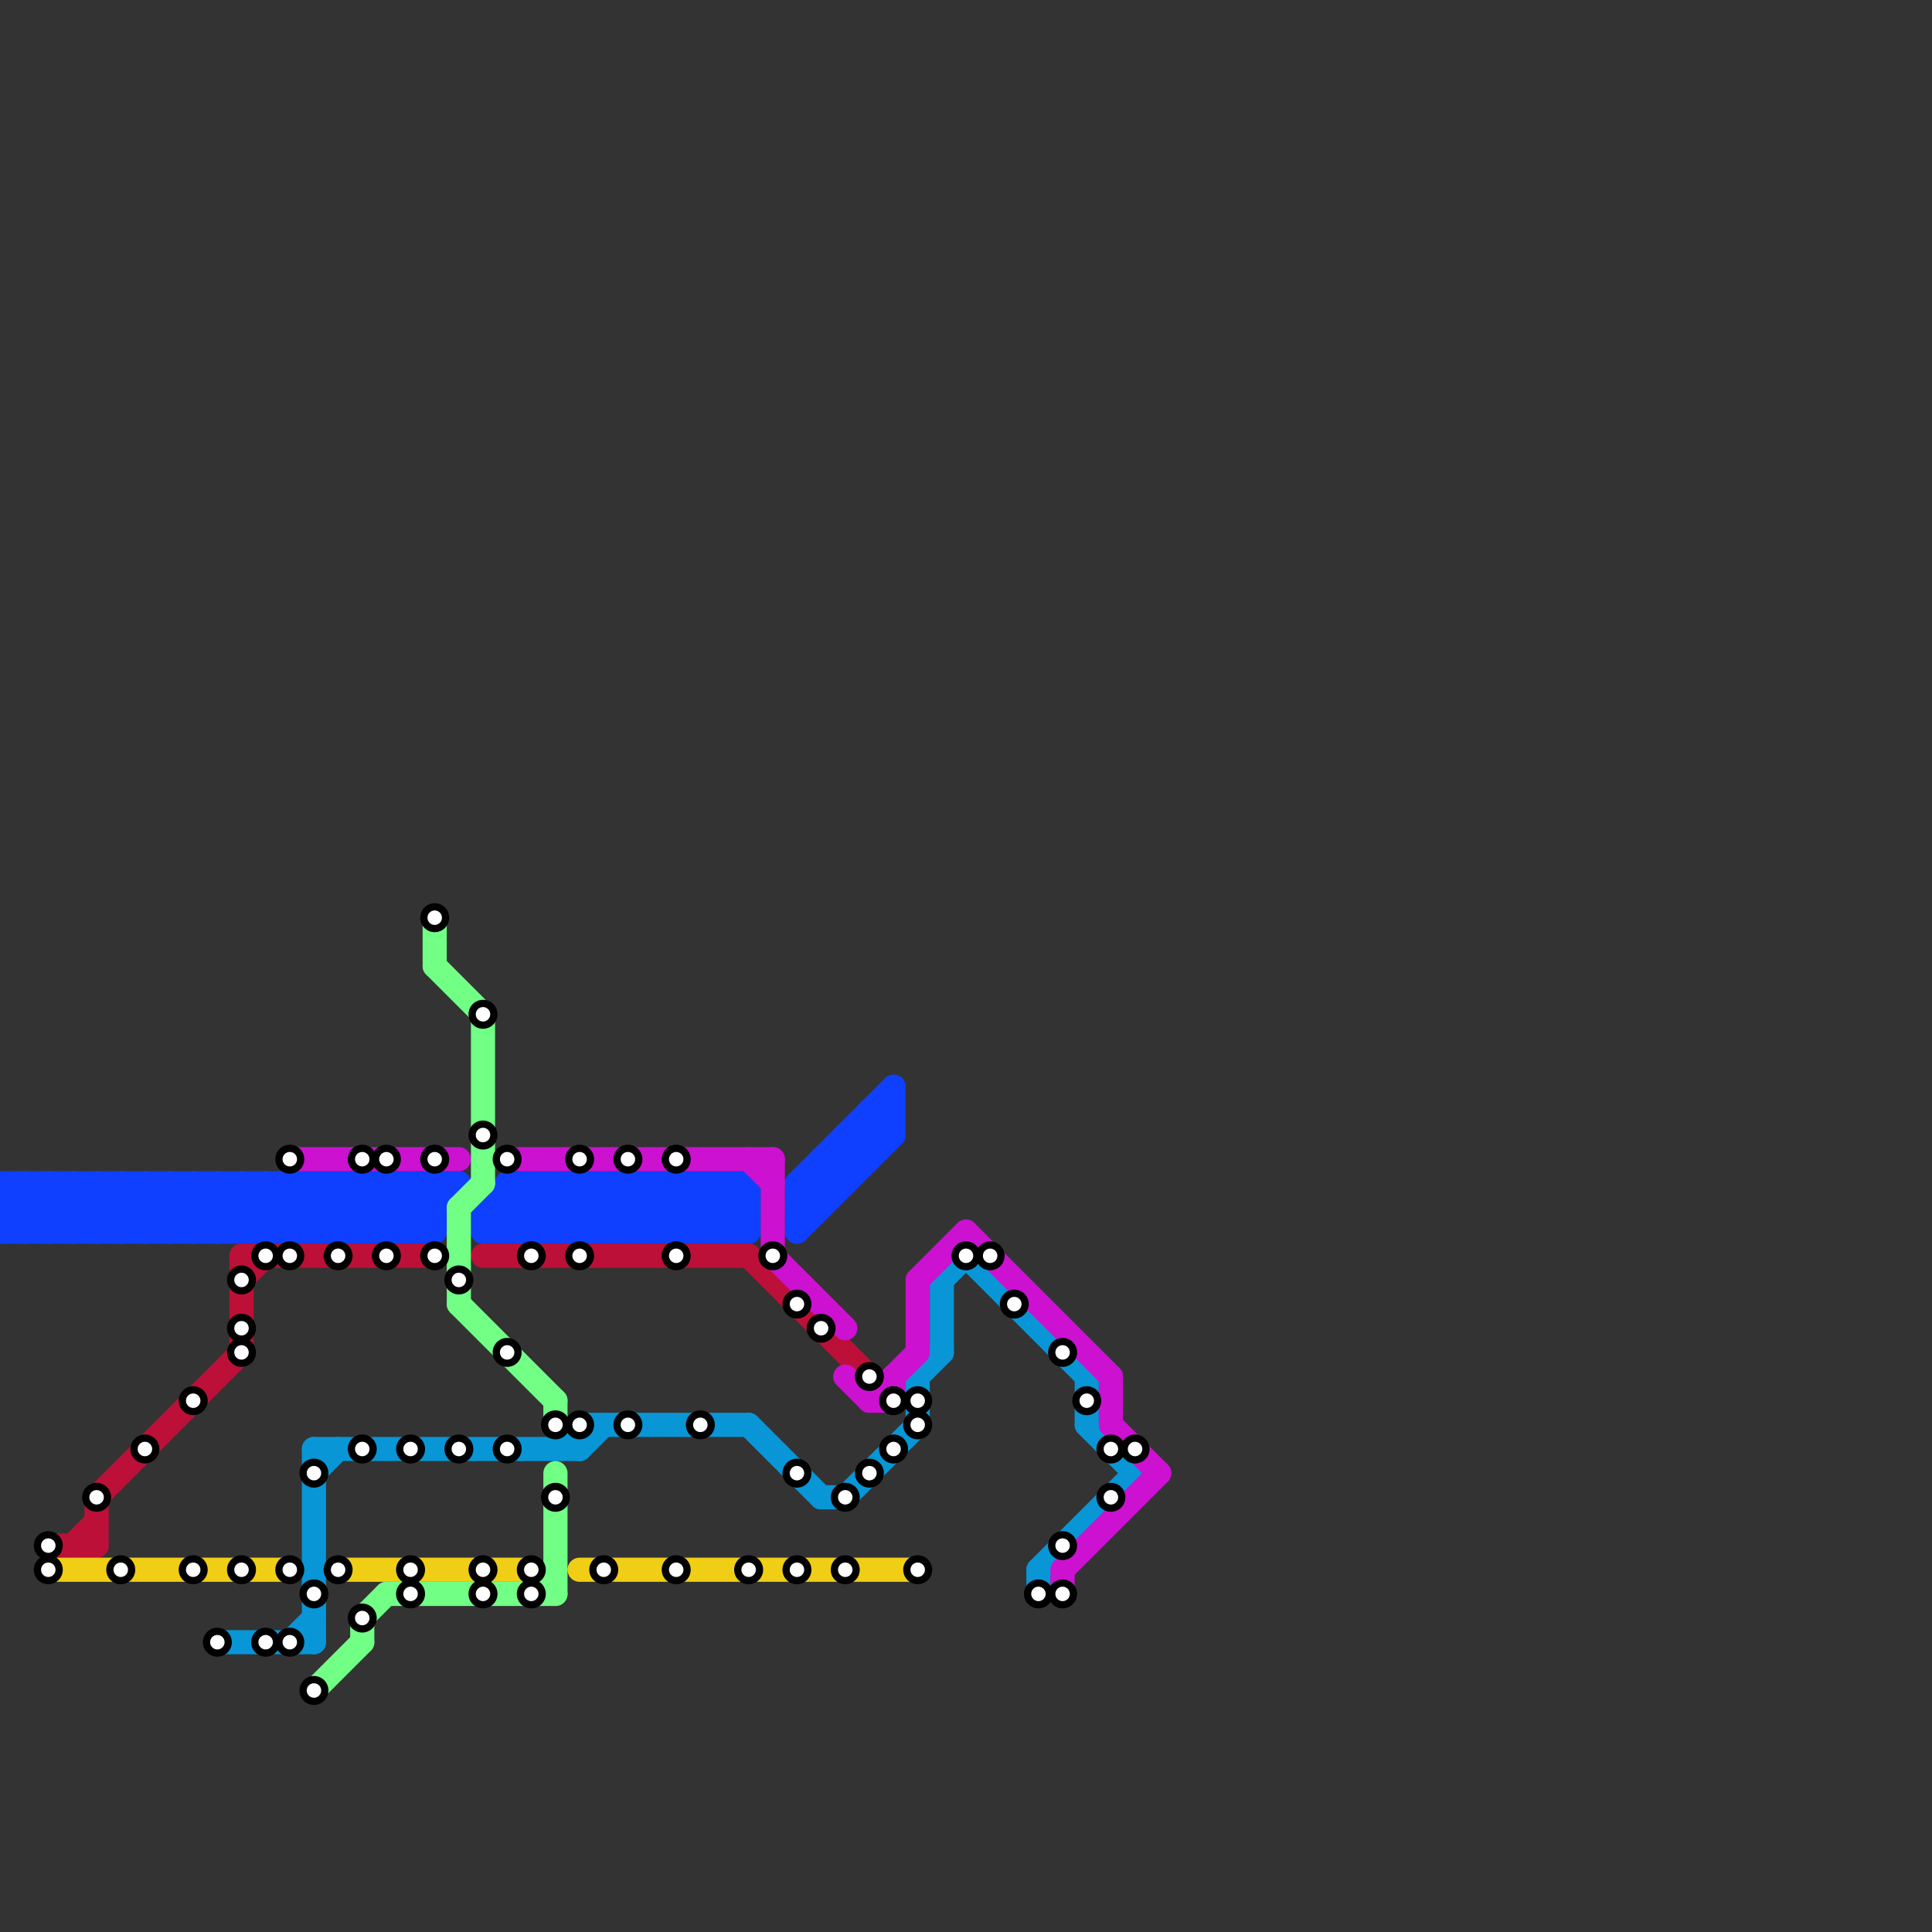 
<svg version="1.1" xmlns="http://www.w3.org/2000/svg" viewBox="0 0 80 80">
<rect x="0" y="0" width="80" height="80" fill="#333333" stroke="none"/>
<style>text { font: 1px Helvetica; font-weight: 600; white-space: pre; dominant-baseline: central; } line { stroke-width: 1; fill: none; stroke-linecap: round; stroke-linejoin: round; } .c0 { stroke: #0f3fff } .c1 { stroke: #bd1038 } .c2 { stroke: #f0ce15 } .c3 { stroke: #0896d7 } .c4 { stroke: #cc11d0 } .c5 { stroke: #71ff86 }</style><defs><g id="wm-xf"><circle r="1.2" fill="#000"/><circle r="0.9" fill="#fff"/><circle r="0.6" fill="#000"/><circle r="0.3" fill="#fff"/></g><g id="wm"><circle r="0.6" fill="#000"/><circle r="0.3" fill="#fff"/></g></defs><line class="c0" x1="12" y1="51" x2="14" y2="49"/><line class="c0" x1="30" y1="49" x2="31" y2="50"/><line class="c0" x1="21" y1="51" x2="23" y2="49"/><line class="c0" x1="20" y1="50" x2="21" y2="49"/><line class="c0" x1="0" y1="49" x2="19" y2="49"/><line class="c0" x1="6" y1="49" x2="6" y2="51"/><line class="c0" x1="28" y1="49" x2="30" y2="51"/><line class="c0" x1="14" y1="49" x2="14" y2="51"/><line class="c0" x1="13" y1="49" x2="15" y2="51"/><line class="c0" x1="34" y1="48" x2="36" y2="48"/><line class="c0" x1="0" y1="49" x2="2" y2="51"/><line class="c0" x1="0" y1="50" x2="18" y2="50"/><line class="c0" x1="27" y1="51" x2="29" y2="49"/><line class="c0" x1="9" y1="49" x2="11" y2="51"/><line class="c0" x1="33" y1="49" x2="37" y2="45"/><line class="c0" x1="15" y1="49" x2="17" y2="51"/><line class="c0" x1="34" y1="48" x2="34" y2="50"/><line class="c0" x1="29" y1="49" x2="31" y2="51"/><line class="c0" x1="1" y1="49" x2="1" y2="51"/><line class="c0" x1="36" y1="46" x2="36" y2="48"/><line class="c0" x1="16" y1="49" x2="16" y2="51"/><line class="c0" x1="1" y1="49" x2="3" y2="51"/><line class="c0" x1="17" y1="49" x2="18" y2="50"/><line class="c0" x1="35" y1="47" x2="37" y2="47"/><line class="c0" x1="0" y1="51" x2="2" y2="49"/><line class="c0" x1="27" y1="49" x2="27" y2="51"/><line class="c0" x1="9" y1="51" x2="11" y2="49"/><line class="c0" x1="21" y1="49" x2="31" y2="49"/><line class="c0" x1="5" y1="51" x2="7" y2="49"/><line class="c0" x1="21" y1="50" x2="22" y2="51"/><line class="c0" x1="8" y1="49" x2="8" y2="51"/><line class="c0" x1="2" y1="49" x2="2" y2="51"/><line class="c0" x1="17" y1="49" x2="17" y2="51"/><line class="c0" x1="11" y1="49" x2="11" y2="51"/><line class="c0" x1="20" y1="51" x2="22" y2="49"/><line class="c0" x1="2" y1="51" x2="4" y2="49"/><line class="c0" x1="29" y1="51" x2="31" y2="49"/><line class="c0" x1="11" y1="51" x2="13" y2="49"/><line class="c0" x1="27" y1="49" x2="29" y2="51"/><line class="c0" x1="25" y1="51" x2="27" y2="49"/><line class="c0" x1="3" y1="49" x2="3" y2="51"/><line class="c0" x1="25" y1="49" x2="25" y2="51"/><line class="c0" x1="3" y1="51" x2="5" y2="49"/><line class="c0" x1="15" y1="51" x2="17" y2="49"/><line class="c0" x1="19" y1="49" x2="21" y2="51"/><line class="c0" x1="0" y1="49" x2="0" y2="51"/><line class="c0" x1="6" y1="49" x2="8" y2="51"/><line class="c0" x1="9" y1="49" x2="9" y2="51"/><line class="c0" x1="5" y1="49" x2="5" y2="51"/><line class="c0" x1="3" y1="49" x2="5" y2="51"/><line class="c0" x1="0" y1="50" x2="1" y2="49"/><line class="c0" x1="25" y1="49" x2="27" y2="51"/><line class="c0" x1="26" y1="51" x2="28" y2="49"/><line class="c0" x1="29" y1="49" x2="29" y2="51"/><line class="c0" x1="5" y1="49" x2="7" y2="51"/><line class="c0" x1="23" y1="51" x2="25" y2="49"/><line class="c0" x1="14" y1="49" x2="16" y2="51"/><line class="c0" x1="20" y1="50" x2="31" y2="50"/><line class="c0" x1="37" y1="45" x2="37" y2="47"/><line class="c0" x1="13" y1="51" x2="15" y2="49"/><line class="c0" x1="31" y1="49" x2="31" y2="51"/><line class="c0" x1="21" y1="49" x2="21" y2="51"/><line class="c0" x1="0" y1="50" x2="1" y2="51"/><line class="c0" x1="21" y1="49" x2="23" y2="51"/><line class="c0" x1="36" y1="46" x2="37" y2="46"/><line class="c0" x1="8" y1="49" x2="10" y2="51"/><line class="c0" x1="7" y1="49" x2="7" y2="51"/><line class="c0" x1="20" y1="51" x2="31" y2="51"/><line class="c0" x1="23" y1="49" x2="25" y2="51"/><line class="c0" x1="20" y1="50" x2="20" y2="51"/><line class="c0" x1="35" y1="47" x2="35" y2="49"/><line class="c0" x1="33" y1="51" x2="37" y2="47"/><line class="c0" x1="7" y1="49" x2="9" y2="51"/><line class="c0" x1="6" y1="51" x2="8" y2="49"/><line class="c0" x1="33" y1="49" x2="34" y2="50"/><line class="c0" x1="30" y1="51" x2="31" y2="50"/><line class="c0" x1="30" y1="49" x2="30" y2="51"/><line class="c0" x1="28" y1="51" x2="30" y2="49"/><line class="c0" x1="22" y1="49" x2="22" y2="51"/><line class="c0" x1="4" y1="51" x2="6" y2="49"/><line class="c0" x1="12" y1="49" x2="12" y2="51"/><line class="c0" x1="24" y1="51" x2="26" y2="49"/><line class="c0" x1="22" y1="49" x2="24" y2="51"/><line class="c0" x1="33" y1="50" x2="34" y2="50"/><line class="c0" x1="12" y1="49" x2="14" y2="51"/><line class="c0" x1="23" y1="49" x2="23" y2="51"/><line class="c0" x1="10" y1="51" x2="12" y2="49"/><line class="c0" x1="13" y1="49" x2="13" y2="51"/><line class="c0" x1="4" y1="49" x2="4" y2="51"/><line class="c0" x1="33" y1="49" x2="35" y2="49"/><line class="c0" x1="7" y1="51" x2="9" y2="49"/><line class="c0" x1="16" y1="51" x2="18" y2="49"/><line class="c0" x1="15" y1="49" x2="15" y2="51"/><line class="c0" x1="24" y1="49" x2="24" y2="51"/><line class="c0" x1="18" y1="49" x2="18" y2="51"/><line class="c0" x1="33" y1="49" x2="33" y2="51"/><line class="c0" x1="4" y1="49" x2="6" y2="51"/><line class="c0" x1="8" y1="51" x2="10" y2="49"/><line class="c0" x1="26" y1="49" x2="26" y2="51"/><line class="c0" x1="34" y1="48" x2="35" y2="49"/><line class="c0" x1="17" y1="51" x2="19" y2="49"/><line class="c0" x1="24" y1="49" x2="26" y2="51"/><line class="c0" x1="10" y1="49" x2="10" y2="51"/><line class="c0" x1="36" y1="46" x2="37" y2="47"/><line class="c0" x1="22" y1="51" x2="24" y2="49"/><line class="c0" x1="26" y1="49" x2="28" y2="51"/><line class="c0" x1="10" y1="49" x2="12" y2="51"/><line class="c0" x1="16" y1="49" x2="18" y2="51"/><line class="c0" x1="0" y1="51" x2="18" y2="51"/><line class="c0" x1="14" y1="51" x2="16" y2="49"/><line class="c0" x1="33" y1="50" x2="37" y2="46"/><line class="c0" x1="1" y1="51" x2="3" y2="49"/><line class="c0" x1="35" y1="47" x2="36" y2="48"/><line class="c0" x1="2" y1="49" x2="4" y2="51"/><line class="c0" x1="11" y1="49" x2="13" y2="51"/><line class="c0" x1="28" y1="49" x2="28" y2="51"/><line class="c1" x1="10" y1="52" x2="18" y2="52"/><line class="c1" x1="3" y1="64" x2="4" y2="63"/><line class="c1" x1="10" y1="53" x2="11" y2="52"/><line class="c1" x1="31" y1="52" x2="36" y2="57"/><line class="c1" x1="20" y1="52" x2="31" y2="52"/><line class="c1" x1="4" y1="62" x2="10" y2="56"/><line class="c1" x1="2" y1="64" x2="4" y2="64"/><line class="c1" x1="10" y1="52" x2="10" y2="56"/><line class="c1" x1="4" y1="62" x2="4" y2="64"/><line class="c2" x1="2" y1="65" x2="12" y2="65"/><line class="c2" x1="14" y1="65" x2="22" y2="65"/><line class="c2" x1="24" y1="65" x2="38" y2="65"/><line class="c3" x1="38" y1="57" x2="39" y2="56"/><line class="c3" x1="13" y1="60" x2="24" y2="60"/><line class="c3" x1="9" y1="68" x2="13" y2="68"/><line class="c3" x1="35" y1="62" x2="38" y2="59"/><line class="c3" x1="24" y1="59" x2="24" y2="60"/><line class="c3" x1="34" y1="62" x2="35" y2="62"/><line class="c3" x1="24" y1="60" x2="25" y2="59"/><line class="c3" x1="24" y1="59" x2="31" y2="59"/><line class="c3" x1="45" y1="59" x2="47" y2="61"/><line class="c3" x1="13" y1="60" x2="13" y2="68"/><line class="c3" x1="43" y1="65" x2="47" y2="61"/><line class="c3" x1="13" y1="61" x2="14" y2="60"/><line class="c3" x1="40" y1="52" x2="45" y2="57"/><line class="c3" x1="38" y1="57" x2="38" y2="59"/><line class="c3" x1="12" y1="68" x2="13" y2="67"/><line class="c3" x1="31" y1="59" x2="34" y2="62"/><line class="c3" x1="43" y1="65" x2="43" y2="66"/><line class="c3" x1="23" y1="60" x2="24" y2="59"/><line class="c3" x1="45" y1="57" x2="45" y2="59"/><line class="c3" x1="39" y1="53" x2="40" y2="52"/><line class="c3" x1="39" y1="53" x2="39" y2="56"/><line class="c4" x1="36" y1="58" x2="37" y2="58"/><line class="c4" x1="44" y1="65" x2="44" y2="66"/><line class="c4" x1="32" y1="52" x2="35" y2="55"/><line class="c4" x1="40" y1="51" x2="46" y2="57"/><line class="c4" x1="35" y1="57" x2="36" y2="58"/><line class="c4" x1="21" y1="48" x2="32" y2="48"/><line class="c4" x1="37" y1="57" x2="37" y2="58"/><line class="c4" x1="44" y1="65" x2="48" y2="61"/><line class="c4" x1="46" y1="59" x2="48" y2="61"/><line class="c4" x1="31" y1="48" x2="32" y2="49"/><line class="c4" x1="46" y1="57" x2="46" y2="59"/><line class="c4" x1="12" y1="48" x2="19" y2="48"/><line class="c4" x1="38" y1="53" x2="40" y2="51"/><line class="c4" x1="36" y1="58" x2="38" y2="56"/><line class="c4" x1="32" y1="48" x2="32" y2="52"/><line class="c4" x1="38" y1="53" x2="38" y2="56"/><line class="c5" x1="19" y1="50" x2="20" y2="49"/><line class="c5" x1="22" y1="66" x2="23" y2="65"/><line class="c5" x1="19" y1="50" x2="19" y2="54"/><line class="c5" x1="23" y1="58" x2="23" y2="59"/><line class="c5" x1="20" y1="42" x2="20" y2="49"/><line class="c5" x1="18" y1="40" x2="20" y2="42"/><line class="c5" x1="19" y1="54" x2="23" y2="58"/><line class="c5" x1="15" y1="67" x2="15" y2="68"/><line class="c5" x1="18" y1="38" x2="18" y2="40"/><line class="c5" x1="23" y1="61" x2="23" y2="66"/><line class="c5" x1="13" y1="70" x2="15" y2="68"/><line class="c5" x1="16" y1="66" x2="23" y2="66"/><line class="c5" x1="15" y1="67" x2="16" y2="66"/>

<use x="10" y="53" href="#wm"/><use x="10" y="55" href="#wm"/><use x="10" y="56" href="#wm"/><use x="10" y="65" href="#wm"/><use x="11" y="52" href="#wm"/><use x="11" y="68" href="#wm"/><use x="12" y="48" href="#wm"/><use x="12" y="52" href="#wm"/><use x="12" y="65" href="#wm"/><use x="12" y="68" href="#wm"/><use x="13" y="61" href="#wm"/><use x="13" y="66" href="#wm"/><use x="13" y="70" href="#wm"/><use x="14" y="52" href="#wm"/><use x="14" y="65" href="#wm"/><use x="15" y="48" href="#wm"/><use x="15" y="60" href="#wm"/><use x="15" y="67" href="#wm"/><use x="16" y="48" href="#wm"/><use x="16" y="52" href="#wm"/><use x="17" y="60" href="#wm"/><use x="17" y="65" href="#wm"/><use x="17" y="66" href="#wm"/><use x="18" y="38" href="#wm"/><use x="18" y="48" href="#wm"/><use x="18" y="52" href="#wm"/><use x="19" y="53" href="#wm"/><use x="19" y="60" href="#wm"/><use x="2" y="64" href="#wm"/><use x="2" y="65" href="#wm"/><use x="20" y="42" href="#wm"/><use x="20" y="47" href="#wm"/><use x="20" y="65" href="#wm"/><use x="20" y="66" href="#wm"/><use x="21" y="48" href="#wm"/><use x="21" y="56" href="#wm"/><use x="21" y="60" href="#wm"/><use x="22" y="52" href="#wm"/><use x="22" y="65" href="#wm"/><use x="22" y="66" href="#wm"/><use x="23" y="59" href="#wm"/><use x="23" y="62" href="#wm"/><use x="24" y="48" href="#wm"/><use x="24" y="52" href="#wm"/><use x="24" y="59" href="#wm"/><use x="25" y="65" href="#wm"/><use x="26" y="48" href="#wm"/><use x="26" y="59" href="#wm"/><use x="28" y="48" href="#wm"/><use x="28" y="52" href="#wm"/><use x="28" y="65" href="#wm"/><use x="29" y="59" href="#wm"/><use x="31" y="65" href="#wm"/><use x="32" y="52" href="#wm"/><use x="33" y="54" href="#wm"/><use x="33" y="61" href="#wm"/><use x="33" y="65" href="#wm"/><use x="34" y="55" href="#wm"/><use x="35" y="62" href="#wm"/><use x="35" y="65" href="#wm"/><use x="36" y="57" href="#wm"/><use x="36" y="61" href="#wm"/><use x="37" y="58" href="#wm"/><use x="37" y="60" href="#wm"/><use x="38" y="58" href="#wm"/><use x="38" y="59" href="#wm"/><use x="38" y="65" href="#wm"/><use x="4" y="62" href="#wm"/><use x="40" y="52" href="#wm"/><use x="41" y="52" href="#wm"/><use x="42" y="54" href="#wm"/><use x="43" y="66" href="#wm"/><use x="44" y="56" href="#wm"/><use x="44" y="64" href="#wm"/><use x="44" y="66" href="#wm"/><use x="45" y="58" href="#wm"/><use x="46" y="60" href="#wm"/><use x="46" y="62" href="#wm"/><use x="47" y="60" href="#wm"/><use x="5" y="65" href="#wm"/><use x="6" y="60" href="#wm"/><use x="8" y="58" href="#wm"/><use x="8" y="65" href="#wm"/><use x="9" y="68" href="#wm"/>
</svg>

